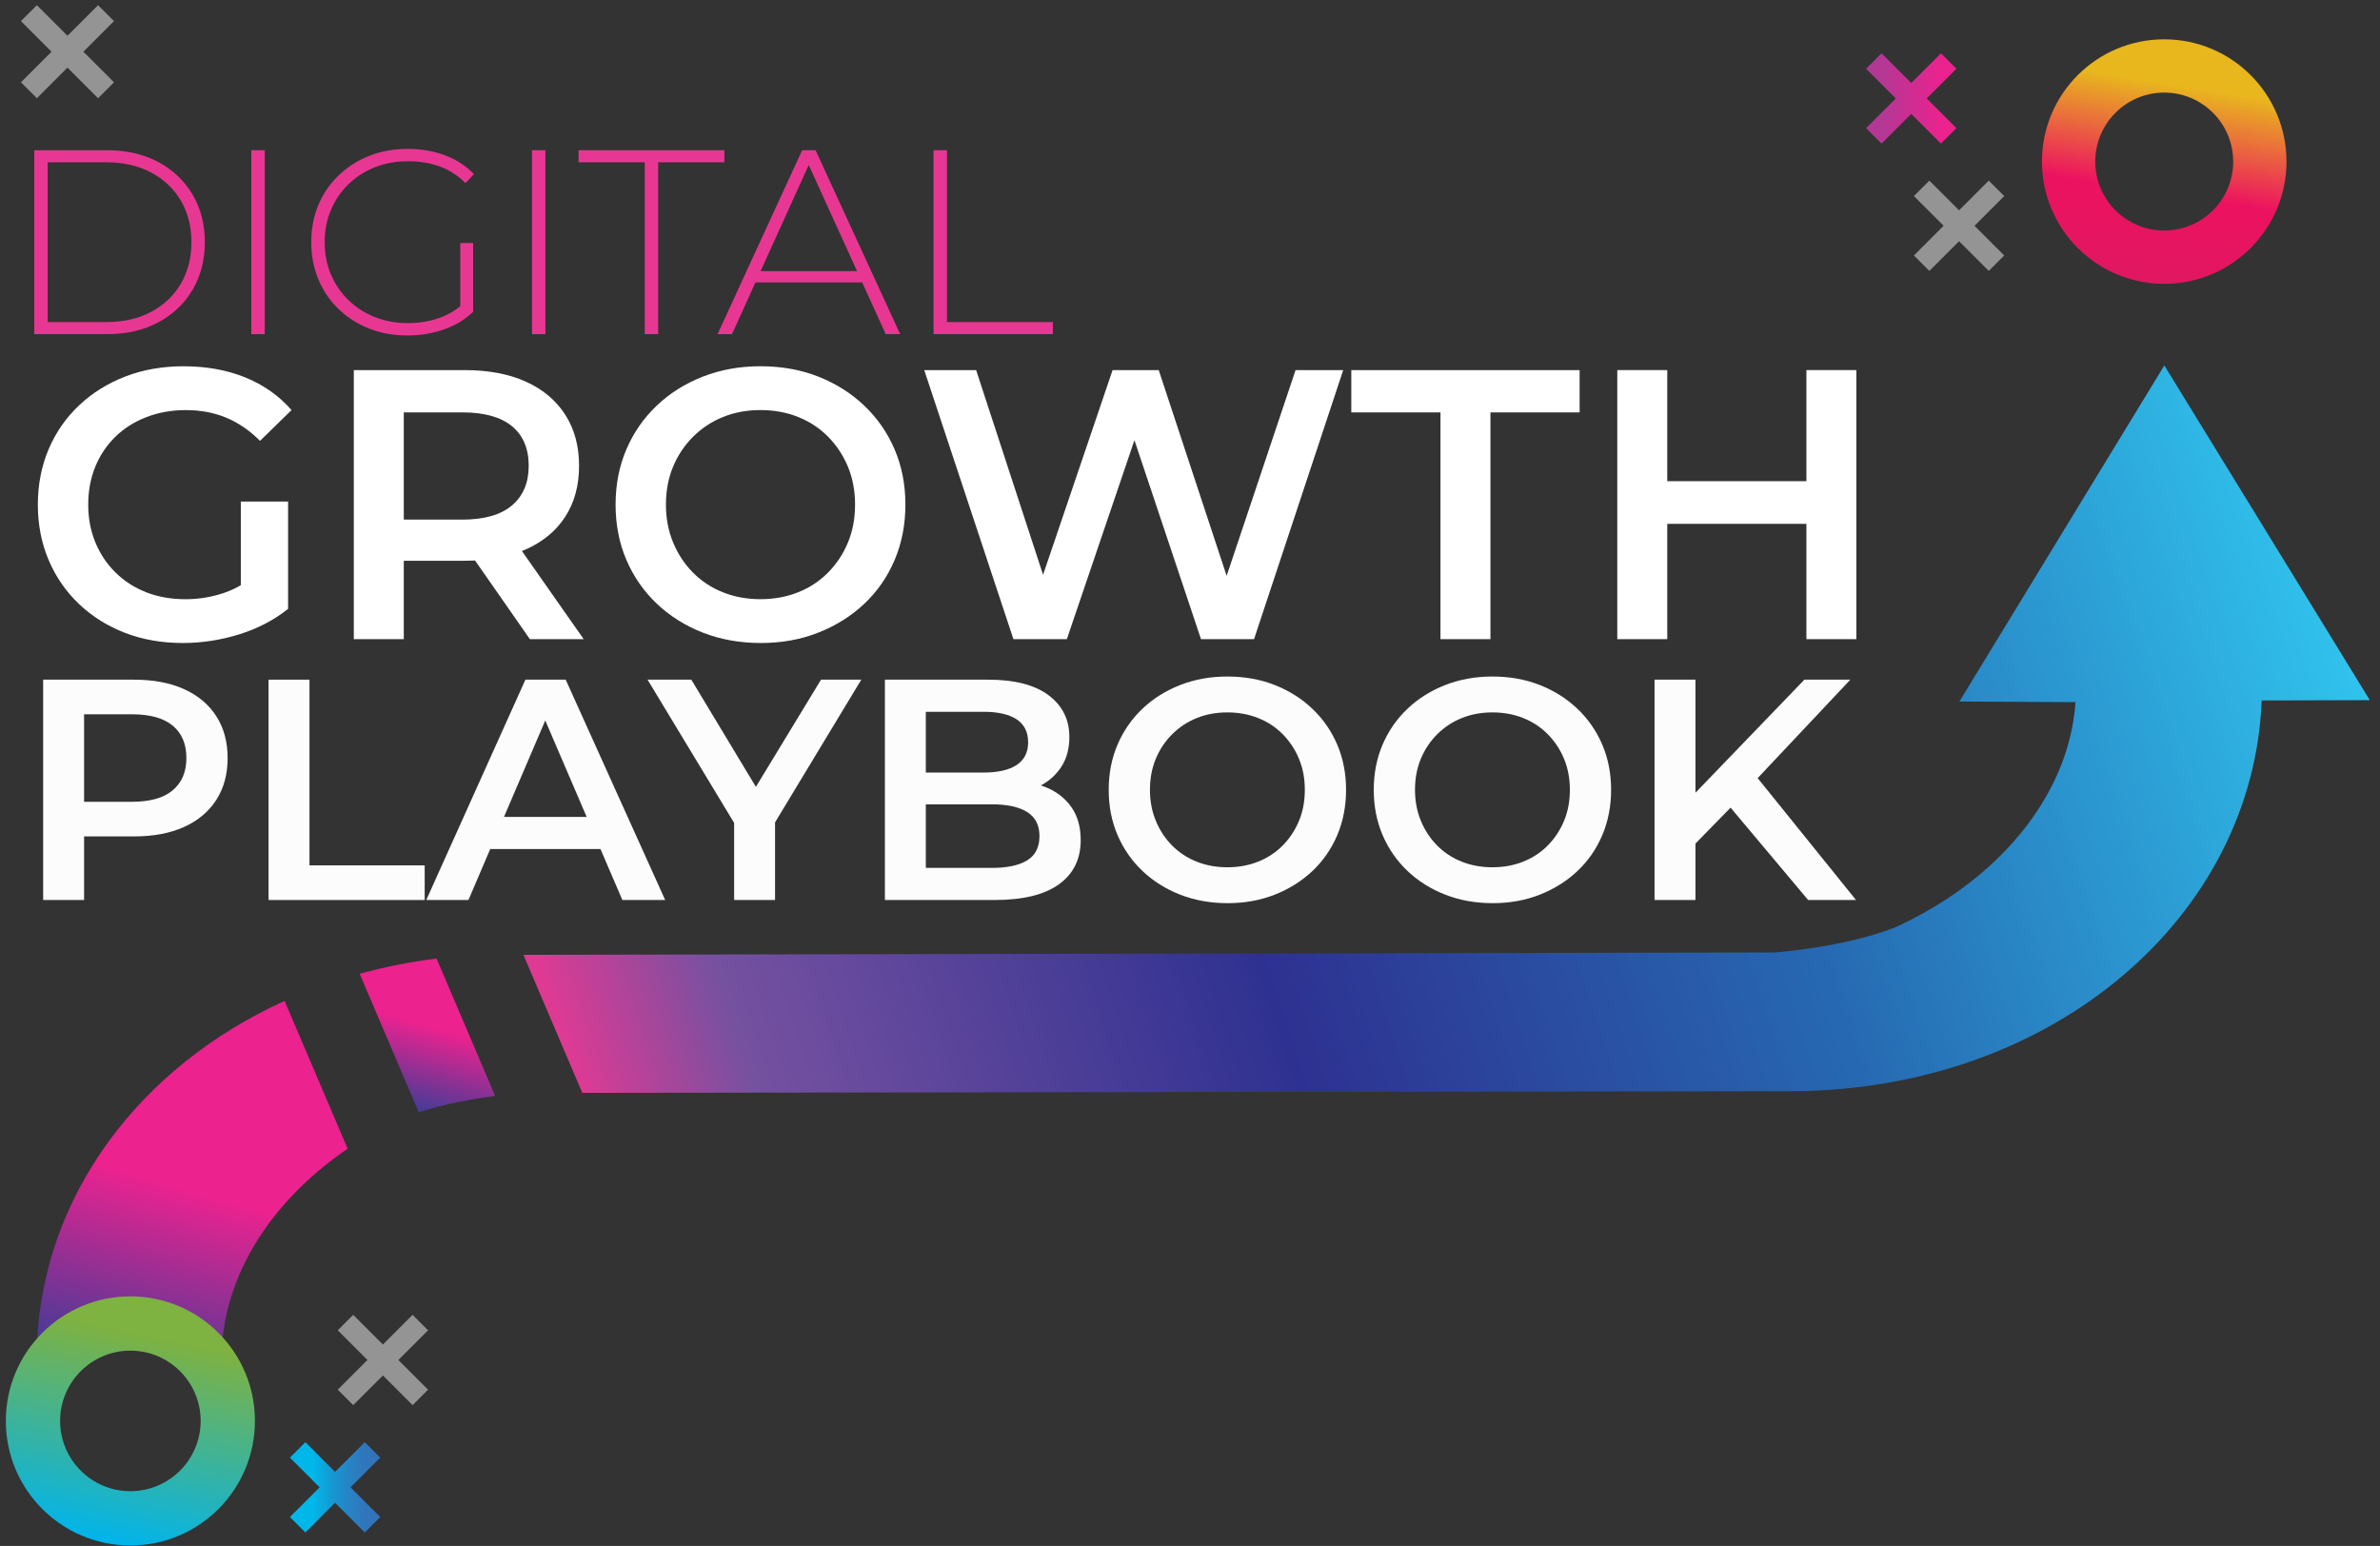 <?xml version="1.0" encoding="utf-8"?>
<!-- Generator: Adobe Illustrator 14.0.0, SVG Export Plug-In . SVG Version: 6.00 Build 43363)  -->
<!DOCTYPE svg PUBLIC "-//W3C//DTD SVG 1.1//EN" "http://www.w3.org/Graphics/SVG/1.1/DTD/svg11.dtd">
<svg version="1.1" id="Layer_1" xmlns="http://www.w3.org/2000/svg" xmlns:xlink="http://www.w3.org/1999/xlink" x="0px" y="0px"
	 width="585px" height="380px" viewBox="0 0 585 380" enable-background="new 0 0 585 380" xml:space="preserve">
<rect x="0" y="0" width="585" height="380" fill="#333333" stroke="none"/>
<g>
	<g>
		<linearGradient id="SVGID_1_" gradientUnits="userSpaceOnUse" x1="147.465" y1="292.588" x2="576.368" y2="153.229">
			<stop  offset="0.006" style="stop-color:#DE3A94"/>
			<stop  offset="0.097" style="stop-color:#7651A0"/>
			<stop  offset="0.382" style="stop-color:#2E3191"/>
			<stop  offset="0.673" style="stop-color:#2669B2"/>
			<stop  offset="1" style="stop-color:#30C3ED"/>
		</linearGradient>
		<path fill="url(#SVGID_1_)" d="M531.988,89.827l-50.373,82.61l28.545,0.154c-1.667,23.638-19.689,44.096-44.253,55.332
			c-12.12,4.748-27.797,6.053-29.728,6.197l-307.524,0.58l14.477,33.938L440.3,268.22c64.347-0.181,113.556-42.843,115.616-96.044
			l26.584-0.075L531.988,89.827z"/>
		<g>
			<linearGradient id="SVGID_2_" gradientUnits="userSpaceOnUse" x1="99.846" y1="272.509" x2="111.933" y2="230.357">
				<stop  offset="0" style="stop-color:#423C97"/>
				<stop  offset="0.479" style="stop-color:#EC228F"/>
			</linearGradient>
			<path fill="url(#SVGID_2_)" d="M88.403,239.357l14.517,34.033c6.62-2.104,13.694-3.338,18.776-4.025L107.3,235.614
				C100.786,236.43,94.47,237.685,88.403,239.357z"/>
			<linearGradient id="SVGID_3_" gradientUnits="userSpaceOnUse" x1="36.732" y1="338.568" x2="63.776" y2="244.255">
				<stop  offset="0" style="stop-color:#423C97"/>
				<stop  offset="0.479" style="stop-color:#EC228F"/>
			</linearGradient>
			<path fill="url(#SVGID_3_)" d="M9.07,330.637h45.497c1.345-19.069,13.385-36.388,30.883-48.27l-15.5-36.342
				C34.244,262.24,10.492,293.95,9.07,330.637z"/>
		</g>
		<g>
			<path fill="#FFFFFF" d="M44.926,158.054c-5.165,0-9.906-0.835-14.22-2.503c-4.315-1.669-8.078-4.031-11.291-7.087
				c-3.212-3.054-5.701-6.661-7.464-10.818c-1.764-4.157-2.646-8.692-2.646-13.605c0-4.914,0.881-9.448,2.646-13.605
				c1.764-4.156,4.267-7.762,7.512-10.818c3.243-3.055,7.039-5.417,11.385-7.086c4.346-1.668,9.101-2.503,14.267-2.503
				c5.605,0,10.66,0.914,15.164,2.74c4.502,1.828,8.298,4.504,11.385,8.031l-7.748,7.559c-2.583-2.582-5.371-4.487-8.361-5.716
				c-2.992-1.228-6.283-1.842-9.874-1.842c-3.464,0-6.677,0.567-9.637,1.701c-2.961,1.134-5.512,2.74-7.652,4.818
				c-2.143,2.08-3.795,4.536-4.96,7.371c-1.166,2.834-1.748,5.952-1.748,9.354c0,3.339,0.582,6.424,1.748,9.259
				c1.165,2.834,2.818,5.307,4.96,7.417c2.14,2.111,4.66,3.732,7.558,4.866c2.897,1.134,6.109,1.701,9.638,1.701
				c3.274,0,6.44-0.52,9.496-1.559c3.054-1.04,5.966-2.788,8.739-5.244l6.991,9.164c-3.464,2.773-7.48,4.866-12.046,6.283
				C54.2,157.347,49.586,158.054,44.926,158.054z M59.192,148.04v-24.755h11.621v26.36L59.192,148.04z"/>
			<path fill="#FFFFFF" d="M86.968,157.109V90.972h27.211c5.858,0,10.88,0.945,15.069,2.835c4.188,1.89,7.417,4.598,9.685,8.126
				c2.268,3.527,3.4,7.716,3.4,12.565c0,4.852-1.133,9.023-3.4,12.519c-2.268,3.496-5.497,6.174-9.685,8.031
				c-4.189,1.858-9.211,2.788-15.069,2.788H93.771l5.479-5.575v24.849H86.968z M99.25,133.583l-5.479-5.858h19.841
				c5.417,0,9.495-1.164,12.234-3.496c2.74-2.33,4.111-5.574,4.111-9.731c0-4.219-1.371-7.464-4.111-9.731
				c-2.739-2.268-6.817-3.402-12.234-3.402H93.771l5.479-6.046V133.583z M130.241,157.109l-16.724-23.999h13.134l16.818,23.999
				H130.241z"/>
			<path fill="#FFFFFF" d="M187.023,158.054c-5.165,0-9.921-0.851-14.267-2.551c-4.346-1.7-8.126-4.077-11.337-7.133
				c-3.213-3.055-5.702-6.645-7.464-10.771c-1.765-4.126-2.646-8.646-2.646-13.559c0-4.914,0.88-9.432,2.646-13.558
				c1.763-4.125,4.251-7.715,7.464-10.771c3.211-3.054,6.991-5.432,11.337-7.133c4.346-1.701,9.07-2.551,14.172-2.551
				c5.164,0,9.904,0.851,14.219,2.551c4.313,1.701,8.078,4.079,11.29,7.133c3.213,3.056,5.701,6.646,7.464,10.771
				c1.763,4.126,2.646,8.645,2.646,13.558c0,4.913-0.882,9.448-2.646,13.605c-1.764,4.157-4.251,7.747-7.464,10.771
				c-3.211,3.023-6.976,5.386-11.29,7.086C196.833,157.203,192.125,158.054,187.023,158.054z M186.929,147.283
				c3.337,0,6.425-0.567,9.259-1.701c2.834-1.133,5.291-2.755,7.37-4.866c2.079-2.109,3.699-4.566,4.866-7.369
				c1.165-2.802,1.748-5.905,1.748-9.307c0-3.401-0.583-6.503-1.748-9.307c-1.167-2.802-2.787-5.258-4.866-7.369
				c-2.079-2.11-4.535-3.732-7.37-4.866c-2.834-1.134-5.921-1.701-9.259-1.701c-3.339,0-6.411,0.567-9.213,1.701
				c-2.803,1.134-5.26,2.756-7.369,4.866c-2.111,2.111-3.748,4.567-4.913,7.369c-1.166,2.803-1.747,5.905-1.747,9.307
				c0,3.339,0.582,6.424,1.747,9.259c1.165,2.834,2.788,5.307,4.866,7.417c2.078,2.111,4.535,3.732,7.37,4.866
				C180.503,146.716,183.589,147.283,186.929,147.283z"/>
			<path fill="#FFFFFF" d="M249.098,157.109l-21.92-66.137h12.755l19.557,59.808h-6.33l20.313-59.808h11.338l19.746,59.808h-6.142
				l20.032-59.808h11.714l-21.919,66.137h-13.038l-18.046-53.949h3.401l-18.33,53.949H249.098z"/>
			<path fill="#FFFFFF" d="M354.067,157.109v-55.744h-21.919V90.972h56.121v10.393h-21.92v55.744H354.067z"/>
			<path fill="#FFFFFF" d="M409.812,157.109h-12.285V90.972h12.285V157.109z M444.956,128.765h-36.186v-10.488h36.186V128.765z
				 M444.011,90.972h12.283v66.137h-12.283V90.972z"/>
		</g>
		<g>
			<path fill="#FCFCFC" d="M10.609,221.229v-54.162h22.284c4.797,0,8.91,0.772,12.341,2.32c3.429,1.548,6.073,3.767,7.931,6.654
				c1.856,2.889,2.785,6.32,2.785,10.29c0,3.975-0.929,7.405-2.785,10.291c-1.858,2.891-4.502,5.109-7.931,6.654
				c-3.432,1.548-7.544,2.321-12.341,2.321H16.18l4.488-4.717v20.349H10.609z M20.667,201.962l-4.488-4.876h16.249
				c4.436,0,7.776-0.938,10.021-2.824c2.243-1.882,3.365-4.524,3.365-7.93c0-3.454-1.122-6.111-3.365-7.968
				c-2.245-1.856-5.585-2.785-10.021-2.785H16.18l4.488-4.952V201.962z"/>
			<path fill="#FCFCFC" d="M66.009,221.229v-54.162h10.059v45.648h28.318v8.514H66.009z"/>
			<path fill="#FCFCFC" d="M104.773,221.229l24.373-54.162h9.904l24.45,54.162h-10.523l-20.968-48.824h4.023l-20.891,48.824H104.773
				z M115.991,208.692l2.709-7.89h29.247l2.708,7.89H115.991z"/>
			<path fill="#FCFCFC" d="M180.444,221.229v-21.434l2.245,6.189l-23.522-38.918h10.755l18.879,31.337h-6.035l19.035-31.337h9.903
				l-23.521,38.918l2.321-6.189v21.434H180.444z"/>
			<path fill="#FCFCFC" d="M217.508,221.229v-54.162h25.378c6.5,0,11.452,1.276,14.856,3.83c3.404,2.553,5.107,5.971,5.107,10.251
				c0,2.891-0.671,5.352-2.012,7.391c-1.342,2.038-3.134,3.61-5.377,4.719c-2.245,1.11-4.682,1.663-7.313,1.663l1.394-2.786
				c3.042,0,5.776,0.555,8.202,1.663c2.424,1.112,4.346,2.724,5.764,4.837c1.418,2.117,2.129,4.748,2.129,7.891
				c0,4.645-1.78,8.257-5.339,10.833c-3.56,2.58-8.848,3.871-15.863,3.871H217.508z M227.566,213.335h16.248
				c3.765,0,6.655-0.619,8.666-1.856c2.012-1.238,3.018-3.223,3.018-5.957c0-2.682-1.006-4.655-3.018-5.919
				c-2.011-1.263-4.901-1.896-8.666-1.896h-17.022v-7.815h15.011c3.507,0,6.202-0.618,8.085-1.855
				c1.882-1.238,2.824-3.095,2.824-5.572c0-2.526-0.942-4.41-2.824-5.647c-1.883-1.238-4.579-1.856-8.085-1.856h-14.237V213.335z"/>
			<path fill="#FCFCFC" d="M301.768,222.003c-4.232,0-8.126-0.697-11.685-2.091c-3.559-1.392-6.654-3.339-9.285-5.84
				c-2.631-2.502-4.669-5.441-6.113-8.822c-1.444-3.378-2.165-7.079-2.165-11.103c0-4.021,0.721-7.725,2.165-11.103
				c1.444-3.377,3.482-6.318,6.113-8.82c2.63-2.502,5.726-4.449,9.285-5.842c3.559-1.393,7.429-2.09,11.608-2.09
				c4.229,0,8.11,0.697,11.643,2.09c3.533,1.393,6.617,3.34,9.247,5.842s4.668,5.443,6.113,8.82
				c1.442,3.378,2.166,7.082,2.166,11.103c0,4.023-0.724,7.737-2.166,11.141c-1.445,3.404-3.483,6.348-6.113,8.821
				c-2.63,2.478-5.714,4.411-9.247,5.803C309.801,221.306,305.944,222.003,301.768,222.003z M301.69,213.18
				c2.733,0,5.259-0.464,7.581-1.392c2.321-0.927,4.331-2.254,6.036-3.984c1.702-1.727,3.03-3.737,3.984-6.033
				c0.955-2.296,1.432-4.837,1.432-7.623c0-2.785-0.477-5.326-1.432-7.621c-0.954-2.295-2.282-4.306-3.984-6.036
				c-1.705-1.728-3.715-3.056-6.036-3.984c-2.322-0.929-4.848-1.394-7.581-1.394c-2.736,0-5.251,0.465-7.546,1.394
				c-2.295,0.928-4.306,2.256-6.035,3.984c-1.729,1.73-3.07,3.741-4.022,6.036c-0.956,2.294-1.431,4.835-1.431,7.621
				c0,2.734,0.476,5.262,1.431,7.584c0.953,2.319,2.283,4.346,3.984,6.072c1.704,1.73,3.714,3.058,6.036,3.984
				C296.427,212.716,298.954,213.18,301.69,213.18z"/>
			<path fill="#FCFCFC" d="M366.915,222.003c-4.229,0-8.125-0.697-11.683-2.091c-3.562-1.392-6.654-3.339-9.286-5.84
				c-2.631-2.502-4.668-5.441-6.113-8.822c-1.444-3.378-2.166-7.079-2.166-11.103c0-4.021,0.722-7.725,2.166-11.103
				c1.445-3.377,3.482-6.318,6.113-8.82c2.632-2.502,5.725-4.449,9.286-5.842c3.558-1.393,7.427-2.09,11.605-2.09
				c4.229,0,8.111,0.697,11.646,2.09c3.531,1.393,6.615,3.34,9.246,5.842c2.629,2.502,4.667,5.443,6.111,8.82
				c1.444,3.378,2.166,7.082,2.166,11.103c0,4.023-0.722,7.737-2.166,11.141c-1.444,3.404-3.482,6.348-6.111,8.821
				c-2.631,2.478-5.715,4.411-9.246,5.803C374.949,221.306,371.093,222.003,366.915,222.003z M366.838,213.18
				c2.733,0,5.261-0.464,7.582-1.392c2.323-0.927,4.333-2.254,6.035-3.984c1.703-1.727,3.03-3.737,3.985-6.033
				c0.954-2.296,1.432-4.837,1.432-7.623c0-2.785-0.478-5.326-1.432-7.621c-0.955-2.295-2.282-4.306-3.985-6.036
				c-1.702-1.728-3.712-3.056-6.035-3.984c-2.321-0.929-4.849-1.394-7.582-1.394c-2.734,0-5.25,0.465-7.545,1.394
				c-2.297,0.928-4.307,2.256-6.035,3.984c-1.728,1.73-3.068,3.741-4.024,6.036c-0.953,2.294-1.43,4.835-1.43,7.621
				c0,2.734,0.477,5.262,1.43,7.584c0.956,2.319,2.283,4.346,3.985,6.072c1.703,1.73,3.715,3.058,6.035,3.984
				C361.576,212.716,364.104,213.18,366.838,213.18z"/>
			<path fill="#FCFCFC" d="M406.685,221.229v-54.162h10.059v54.162H406.685z M415.66,208.461l-0.542-11.915l28.396-29.479h11.297
				l-23.599,25.067l-5.57,6.113L415.66,208.461z M444.443,221.229l-20.735-24.684l6.654-7.348l25.842,32.031H444.443z"/>
		</g>
		<linearGradient id="SVGID_4_" gradientUnits="userSpaceOnUse" x1="71.264" y1="365.592" x2="93.46" y2="365.592">
			<stop  offset="0.255" style="stop-color:#00B7E9"/>
			<stop  offset="0.437" style="stop-color:#149CD6"/>
			<stop  offset="0.644" style="stop-color:#2684C5"/>
			<stop  offset="0.837" style="stop-color:#3076BB"/>
			<stop  offset="1" style="stop-color:#3471B7"/>
		</linearGradient>
		<polygon fill="url(#SVGID_4_)" points="93.46,358.291 89.662,354.493 82.362,361.794 75.062,354.493 71.264,358.291 
			78.563,365.592 71.264,372.89 75.062,376.69 82.362,369.392 89.662,376.69 93.46,372.89 86.161,365.592 		"/>
		<polygon fill="#949495" points="105.219,326.992 101.419,323.194 94.121,330.495 86.82,323.194 83.023,326.992 90.322,334.293 
			83.023,341.591 86.82,345.392 94.121,338.093 101.419,345.392 105.219,341.591 97.919,334.293 		"/>
		
			<linearGradient id="SVGID_5_" gradientUnits="userSpaceOnUse" x1="458.677" y1="-98.195" x2="480.874" y2="-98.195" gradientTransform="matrix(1 0 0 -1 0 -74)">
			<stop  offset="0.176" style="stop-color:#B33894"/>
			<stop  offset="0.842" style="stop-color:#EC228F"/>
		</linearGradient>
		<polygon fill="url(#SVGID_5_)" points="480.874,31.495 477.074,35.293 469.775,27.993 462.476,35.293 458.677,31.495 
			465.978,24.194 458.677,16.895 462.476,13.097 469.775,20.396 477.074,13.097 480.874,16.895 473.574,24.194 		"/>
		<polygon fill="#949495" points="492.632,62.794 488.834,66.592 481.535,59.292 474.235,66.592 470.437,62.794 477.735,55.493 
			470.437,48.194 474.235,44.396 481.535,51.695 488.834,44.396 492.632,48.194 485.332,55.493 		"/>
		<polygon fill="#949495" points="28.02,5.188 24.106,1.274 16.583,8.796 9.061,1.274 5.148,5.188 12.672,12.71 5.148,20.232 
			9.061,24.146 16.583,16.624 24.106,24.146 28.02,20.232 20.497,12.71 		"/>
		<linearGradient id="SVGID_6_" gradientUnits="userSpaceOnUse" x1="527.259" y1="69.402" x2="536.662" y2="10.031">
			<stop  offset="0.03" style="stop-color:#E21761"/>
			<stop  offset="0.37" style="stop-color:#EC1260"/>
			<stop  offset="0.818" style="stop-color:#E8B71E"/>
		</linearGradient>
		<path fill="url(#SVGID_6_)" d="M531.961,9.665c-16.597,0-30.052,13.456-30.052,30.052s13.455,30.051,30.052,30.051
			s30.051-13.455,30.051-30.051S548.558,9.665,531.961,9.665z M531.961,56.668c-9.364,0-16.954-7.589-16.954-16.952
			c0-9.362,7.59-16.954,16.954-16.954c9.363,0,16.952,7.592,16.952,16.954C548.913,49.079,541.324,56.668,531.961,56.668z"/>
		<linearGradient id="SVGID_7_" gradientUnits="userSpaceOnUse" x1="25.681" y1="379.224" x2="38.414" y2="319.319">
			<stop  offset="0" style="stop-color:#00B4EC"/>
			<stop  offset="0.849" style="stop-color:#7EB241"/>
		</linearGradient>
		<path fill="url(#SVGID_7_)" d="M32.047,318.656c-16.908,0-30.614,13.708-30.614,30.613c0,16.909,13.707,30.617,30.614,30.617
			c16.908,0,30.615-13.708,30.615-30.617C62.662,332.364,48.956,318.656,32.047,318.656z M32.047,366.542
			c-9.539,0-17.271-7.732-17.271-17.272c0-9.536,7.732-17.271,17.271-17.271c9.54,0,17.271,7.734,17.271,17.271
			C49.318,358.81,41.587,366.542,32.047,366.542z"/>
		<g>
			<path fill="#E83793" d="M8.422,82.14V36.923h17.894c4.78,0,8.979,0.969,12.596,2.907c3.617,1.938,6.426,4.608,8.43,8.009
				c2.002,3.403,3.004,7.3,3.004,11.692s-1.002,8.291-3.004,11.691c-2.003,3.403-4.813,6.072-8.43,8.01
				c-3.618,1.938-7.816,2.907-12.596,2.907H8.422z M11.716,79.168h14.341c4.262,0,7.966-0.84,11.11-2.519
				c3.143-1.68,5.577-3.995,7.3-6.944c1.721-2.95,2.584-6.341,2.584-10.174c0-3.832-0.863-7.224-2.584-10.174
				c-1.723-2.949-4.157-5.265-7.3-6.944c-3.144-1.679-6.848-2.519-11.11-2.519H11.716V79.168z"/>
			<path fill="#E83793" d="M61.778,82.14V36.923h3.294V82.14H61.778z"/>
			<path fill="#E83793" d="M100.148,82.463c-3.403,0-6.546-0.57-9.431-1.712c-2.886-1.14-5.394-2.746-7.525-4.813
				s-3.779-4.489-4.941-7.267c-1.164-2.778-1.745-5.823-1.745-9.141c0-3.315,0.581-6.363,1.745-9.14
				c1.163-2.778,2.82-5.2,4.973-7.268s4.661-3.671,7.526-4.813c2.863-1.14,6.017-1.711,9.463-1.711c3.272,0,6.308,0.516,9.107,1.549
				c2.799,1.034,5.189,2.584,7.171,4.651l-2.067,2.196c-1.981-1.938-4.146-3.315-6.492-4.134c-2.347-0.817-4.899-1.227-7.654-1.227
				c-2.93,0-5.643,0.496-8.139,1.486c-2.499,0.991-4.673,2.39-6.525,4.199c-1.852,1.808-3.284,3.919-4.295,6.33
				c-1.013,2.413-1.519,5.039-1.519,7.881s0.505,5.47,1.519,7.881c1.011,2.412,2.443,4.521,4.295,6.331
				c1.852,1.808,4.026,3.208,6.525,4.198c2.496,0.991,5.209,1.485,8.139,1.485c2.67,0,5.2-0.409,7.59-1.228
				c2.39-0.817,4.576-2.174,6.557-4.069l1.873,2.52c-2.025,1.938-4.447,3.392-7.267,4.36
				C106.209,81.978,103.249,82.463,100.148,82.463z M113.132,76.327V59.725h3.165v16.924L113.132,76.327z"/>
			<path fill="#E83793" d="M130.766,82.14V36.923h3.295V82.14H130.766z"/>
			<path fill="#E83793" d="M158.478,82.14V39.895H142.2v-2.972h35.851v2.972h-16.278V82.14H158.478z"/>
			<path fill="#E83793" d="M176.371,82.14l20.799-45.217h3.294l20.801,45.217h-3.553l-19.637-43.15h1.42l-19.573,43.15H176.371z
				 M183.993,69.414l1.098-2.777h27.065l1.099,2.777H183.993z"/>
			<path fill="#E83793" d="M229.467,82.14V36.923h3.294v42.246h26.032v2.971H229.467z"/>
		</g>
	</g>
</g>
</svg>
